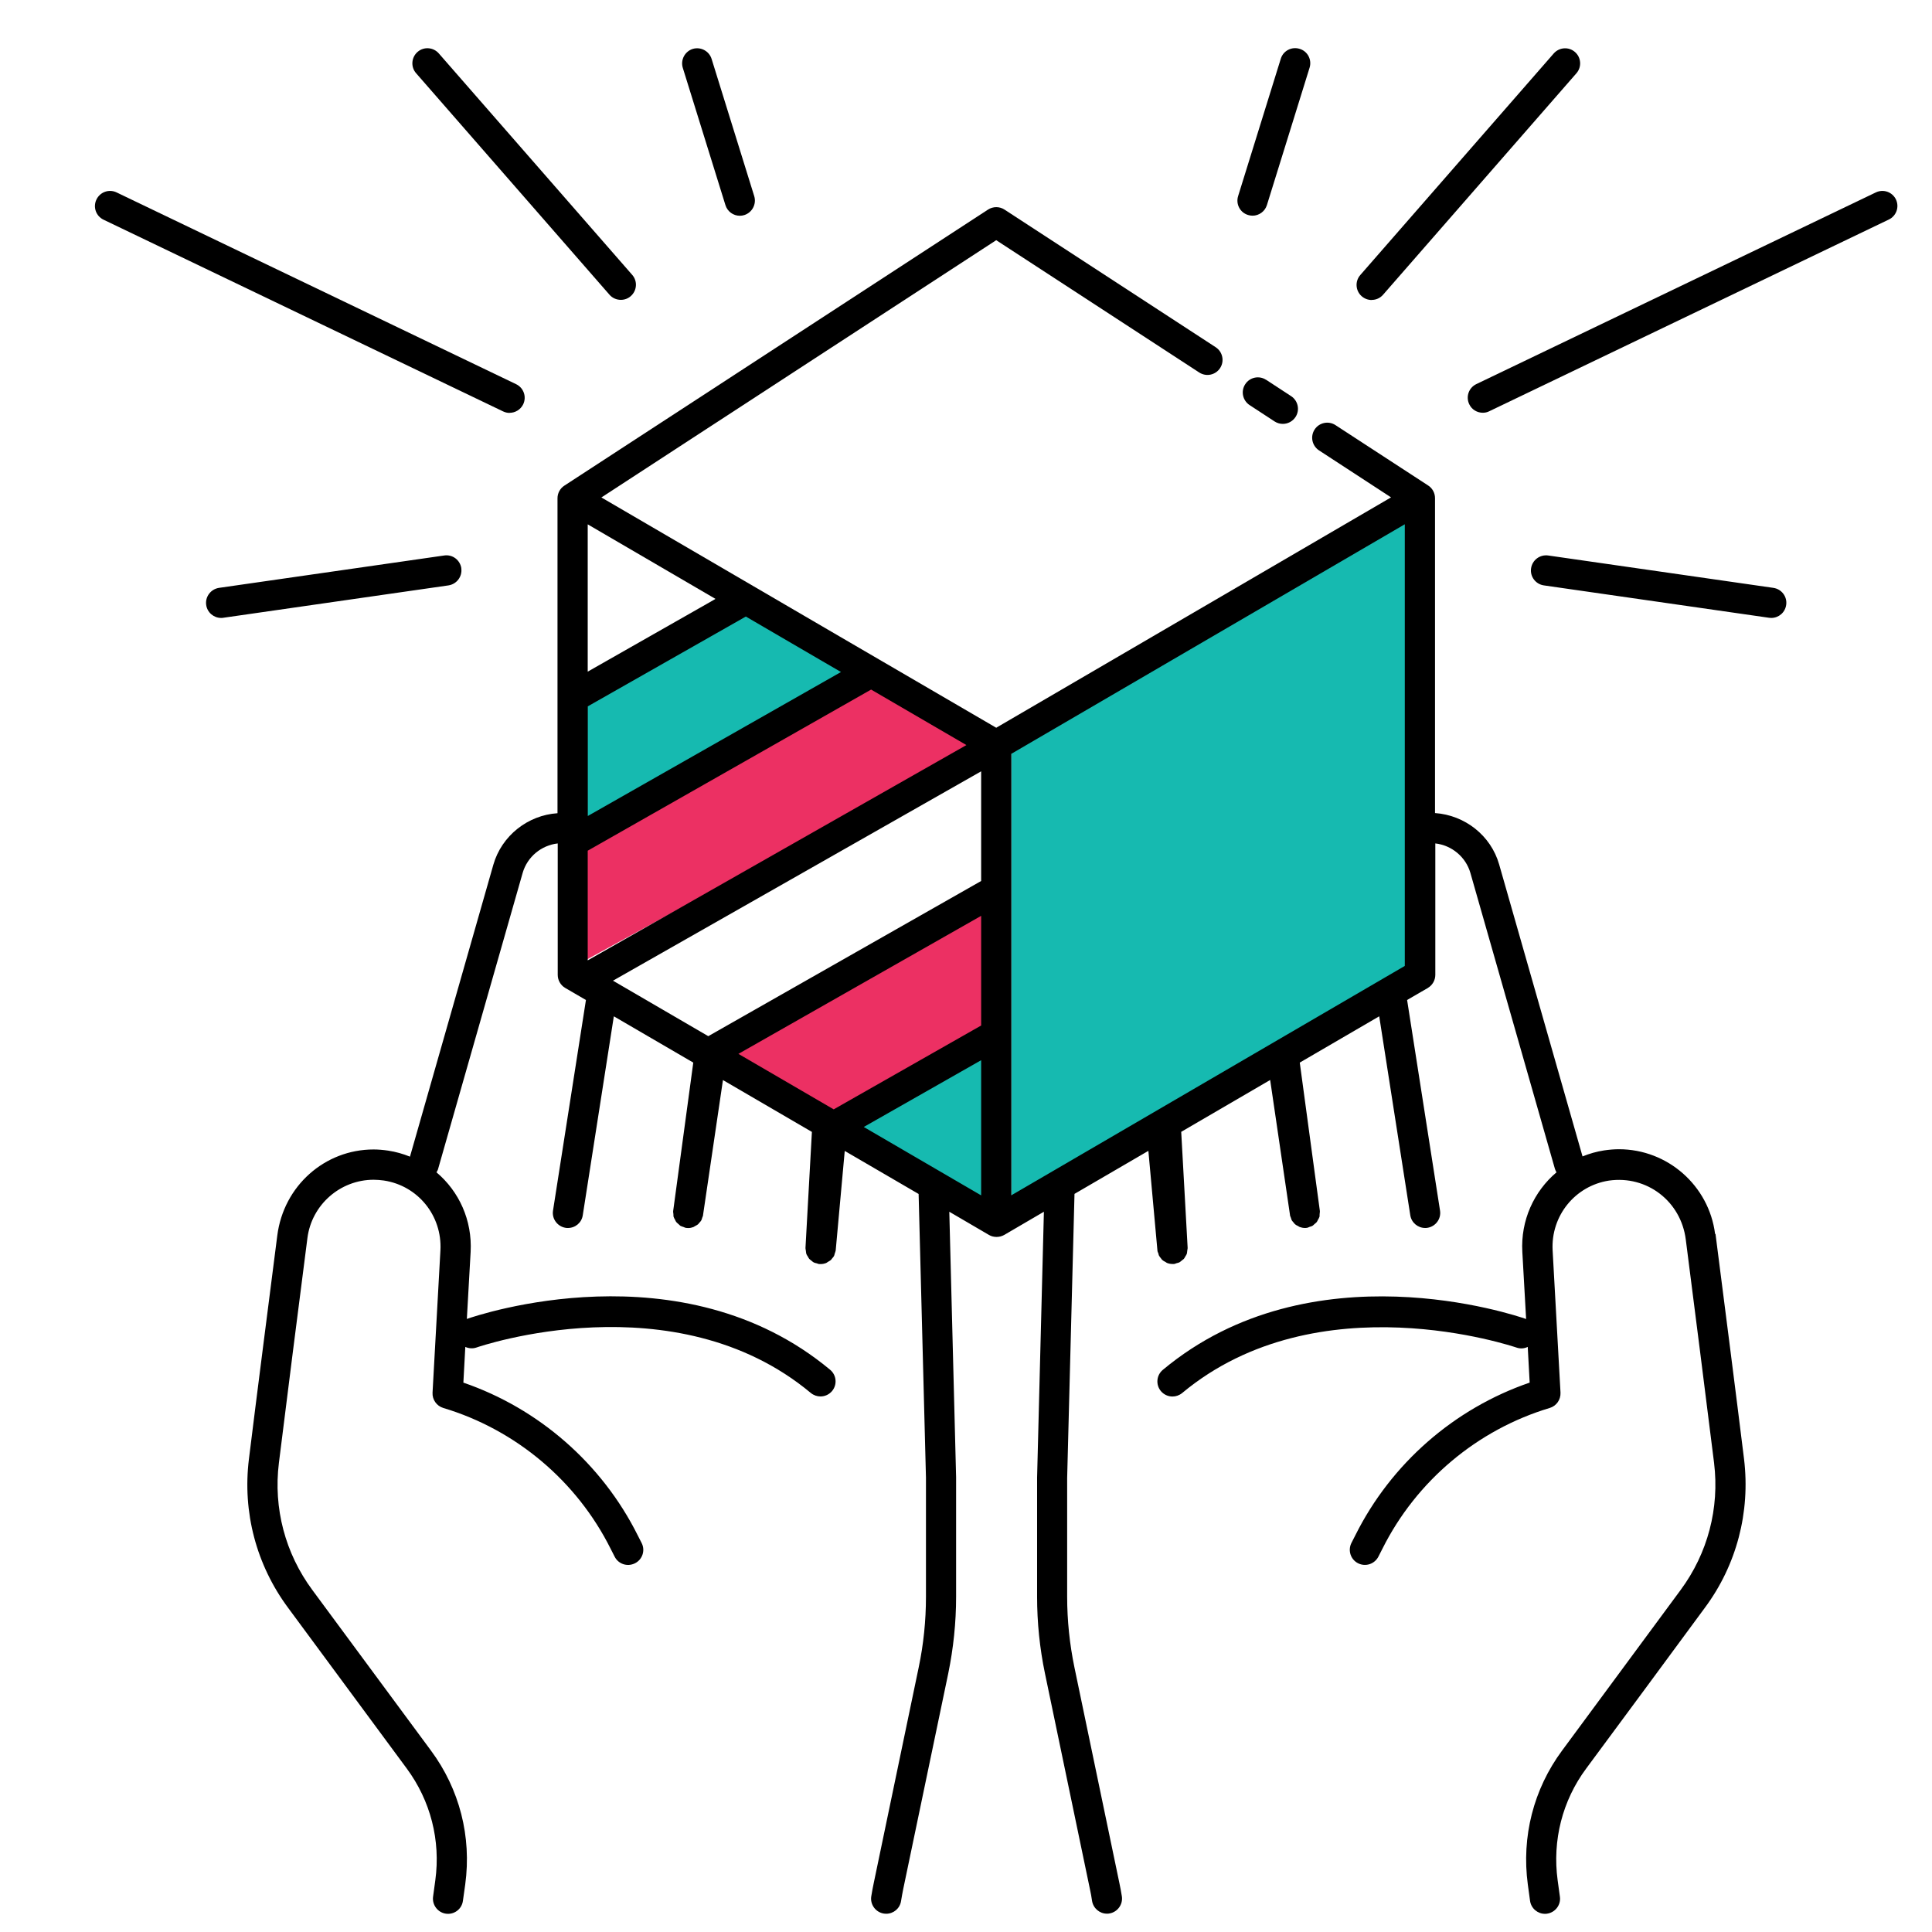 <?xml version="1.0" encoding="UTF-8"?> <svg xmlns="http://www.w3.org/2000/svg" id="Layer_1" version="1.1" viewBox="0 0 250 250"><defs><style> .st0 { fill: #16bab0; } .st1 { fill: #ec3063; } </style></defs><polygon class="st0" points="130.87 95.5 183.2 64 184.75 127.84 130.87 156.93 130.87 95.5"></polygon><polygon class="st1" points="111.77 87.9 74.41 108.67 74.41 125 126.96 96.15 112.43 87.9 111.77 87.9"></polygon><polygon class="st0" points="128.22 135.48 108.82 145.93 128.22 156.22 128.22 135.48"></polygon><polygon class="st0" points="92.6 77.5 74.41 89.23 74.41 108.67 113.54 86.91 92.6 77.5"></polygon><polygon class="st1" points="127.57 115.82 93.98 136.52 108.13 144.87 128.93 133.13 127.57 115.82"></polygon><path d="M221.93,159.66c-.8-6.25-6.15-10.95-12.44-10.95-.6,0-1.22.05-1.91.15-.99.15-1.91.42-2.8.78l-10.79-37.78c-1.07-3.75-4.44-6.38-8.3-6.65v-40.75c0-.66-.33-1.28-.89-1.64l-11.99-7.81c-.9-.59-2.12-.33-2.7.57-.59.9-.33,2.11.57,2.7l9.32,6.08-51.09,29.81-15.2-8.86-5.01-2.92-30.88-18.02,51.09-33.29,26.27,17.12c.91.59,2.11.33,2.7-.57.59-.9.33-2.11-.57-2.7l-27.33-17.81c-.64-.42-1.48-.42-2.13,0l-54.82,35.72c-.56.36-.89.98-.89,1.64v40.75c-3.83.25-7.22,2.9-8.3,6.66l-10.79,37.78c-.89-.36-1.83-.63-2.82-.78-.68-.1-1.3-.15-1.89-.15-6.3,0-11.64,4.7-12.46,11.14-1.1,8.63-2.64,20.56-3.67,28.92-.85,6.87.96,13.71,5.07,19.25,4.58,6.21,10.91,14.79,15.35,20.79,3.08,4.17,4.4,9.3,3.7,14.46l-.29,2.12c-.15,1.06.6,2.06,1.66,2.21.09,0,.19.02.27.02.96,0,1.8-.7,1.93-1.68l.3-2.13c.84-6.18-.74-12.33-4.43-17.31-4.43-5.99-10.77-14.57-15.35-20.78-3.51-4.74-5.06-10.58-4.33-16.46,1.03-8.35,2.56-20.28,3.69-29.09.55-4.3,4.24-7.54,8.57-7.54.44,0,.89.04,1.33.1,4.41.67,7.55,4.56,7.31,9.03l-1.02,18.42c-.05.9.53,1.72,1.39,1.98,9.38,2.81,17.27,9.45,21.65,18.21l.52,1.02c.48.97,1.65,1.36,2.63.87.97-.48,1.36-1.66.87-2.62l-.52-1.02c-4.63-9.26-12.8-16.39-22.55-19.74l.25-4.62c.45.2.97.25,1.47.07.25-.09,25.62-8.8,43.24,5.89.37.3.81.45,1.25.45.56,0,1.11-.24,1.5-.7.69-.83.58-2.06-.25-2.75-19.22-16.02-45.65-7.06-47.01-6.58l.49-8.68c.22-4.09-1.5-7.83-4.42-10.29.08-.14.17-.28.21-.44l10.94-38.3c.6-2.09,2.42-3.58,4.54-3.82v17.01c0,.69.37,1.34.97,1.69l2.68,1.56-4.26,27.25c-.17,1.06.57,2.06,1.63,2.23.1.02.2.02.3.02.95,0,1.78-.68,1.92-1.65l4.02-25.74,10.28,5.99-2.6,19.19c-.02.15.02.28.03.42,0,.12,0,.23.02.34.04.14.12.25.19.38.05.1.08.2.15.29.09.11.2.19.3.28.09.07.16.17.24.22.12.07.26.1.4.15.11.04.2.1.32.12h.03c.09,0,.18.02.26.02.24,0,.47-.05.68-.13.07-.03.13-.08.2-.12.14-.07.27-.14.39-.23.07-.06.12-.15.18-.21.09-.1.19-.2.25-.31.06-.1.07-.21.11-.32.04-.12.1-.21.12-.34v-.06s2.57-17.43,2.57-17.43l11.51,6.71-.83,14.99v.07c0,.12.04.21.05.33.02.14.02.27.06.4.04.12.12.22.19.33.06.11.11.22.19.31.09.1.2.16.29.24.1.08.19.17.29.22.12.06.24.08.37.11.12.03.21.09.34.1h.18c.25,0,.5-.05.72-.14.08-.03.14-.09.2-.13.14-.08.28-.15.4-.25.07-.06.11-.15.17-.21.1-.12.2-.22.26-.36.04-.09.05-.19.08-.28.04-.13.1-.25.12-.39l1.17-12.88,9.56,5.57.95,36.71v15.42c0,3.06-.31,6.13-.94,9.13l-5.82,27.92c-.12.57-.23,1.15-.32,1.72-.16,1.06.58,2.06,1.65,2.22.1,0,.2.02.28.02.96,0,1.79-.69,1.93-1.67.07-.49.18-1,.27-1.49l5.83-27.92c.67-3.26,1.02-6.6,1.02-9.93v-15.48l-.88-34.35,5.13,3c.3.18.64.26.99.26s.68-.09.99-.26l5.13-3-.88,34.4v15.42c0,3.33.34,6.67,1.02,9.93l5.82,27.92c.11.49.2,1,.27,1.49.15.97.98,1.67,1.93,1.67.1,0,.2,0,.28-.02,1.06-.16,1.81-1.15,1.65-2.22-.09-.57-.2-1.15-.32-1.72l-5.82-27.92c-.62-3-.94-6.07-.94-9.13v-15.37l.95-36.76,9.56-5.57,1.17,12.88c0,.15.07.26.12.39.03.1.04.2.08.28.07.14.17.24.26.36.06.07.1.16.17.21.12.11.25.18.4.25.07.04.13.1.2.13.22.09.47.14.72.14h.18c.13,0,.22-.07.34-.1.13-.04.25-.05.37-.11.11-.06.2-.15.29-.22s.2-.15.29-.23c.08-.1.13-.2.19-.31s.14-.2.19-.33c.04-.13.04-.27.06-.41,0-.11.05-.21.05-.33v-.07l-.83-14.99,11.51-6.71,2.56,17.43v.04s0,.02,0,.02c.02.13.08.22.12.34.04.11.06.22.11.32.07.12.17.21.25.31.06.07.11.16.18.21.12.1.25.17.39.23.07.04.13.09.2.12.21.08.45.13.68.13.09,0,.18,0,.26-.02h.03c.12-.02.2-.08.31-.12.14-.05.28-.07.4-.15.1-.06.17-.15.24-.21.11-.09.22-.17.31-.28.07-.09.09-.2.15-.29.07-.13.15-.24.19-.38.03-.11,0-.22.02-.34,0-.14.05-.27.03-.42l-2.6-19.19,10.28-5.99,4.02,25.74c.15.97.99,1.65,1.92,1.65.1,0,.2,0,.3-.02,1.06-.17,1.8-1.16,1.63-2.23l-4.26-27.25,2.68-1.56c.6-.35.97-1,.97-1.69v-17.01c2.12.24,3.94,1.74,4.54,3.82l10.94,38.3c.05.17.13.3.2.44-2.91,2.46-4.65,6.21-4.42,10.3l.49,8.68c-1.38-.48-27.8-9.44-47.01,6.58-.83.69-.94,1.92-.25,2.75.39.46.94.7,1.5.7.44,0,.88-.15,1.25-.45,17.59-14.65,42.98-5.97,43.25-5.89.5.18,1.02.14,1.47-.08l.25,4.62c-9.76,3.35-17.92,10.47-22.55,19.74l-.52,1.02c-.48.97-.09,2.14.87,2.62.98.49,2.14.09,2.63-.87l.52-1.02c4.38-8.76,12.27-15.4,21.65-18.21.86-.26,1.43-1.07,1.39-1.98l-1.02-18.41c-.24-4.47,2.9-8.35,7.29-9.03,4.92-.7,9.31,2.68,9.94,7.62,1.1,8.62,2.63,20.55,3.66,28.9.72,5.88-.82,11.71-4.33,16.46-4.58,6.21-10.91,14.79-15.34,20.78-3.69,4.99-5.26,11.14-4.43,17.32l.29,2.12c.14.98.98,1.68,1.93,1.68.09,0,.19,0,.27-.02,1.06-.15,1.82-1.14,1.66-2.21l-.29-2.11c-.7-5.16.61-10.31,3.7-14.47,4.43-5.99,10.78-14.57,15.34-20.78,4.12-5.54,5.91-12.39,5.08-19.26-1.03-8.36-2.56-20.29-3.69-29.1l-.03-.03ZM130.87,154.68v-57.14l50.91-29.7v57.15l-50.91,29.68h0ZM111.77,145.83l15.19-8.64v17.49l-15.19-8.85ZM125.04,96.42l-48.99,27.85v-14.19l36.67-20.85,12.33,7.18h-.01ZM108.82,86.96l-32.76,18.63v-14.19l20.45-11.62,9.86,5.75,2.46,1.43ZM76.05,86.9v-19.05l16.54,9.65-16.54,9.41h0ZM79.32,126.9l47.64-27.09v14.19l-35.31,20.08-12.33-7.18ZM126.96,118.51v14.19l-19.08,10.85-12.33-7.18,31.41-17.86Z"></path><path d="M163.83,49.15c-.91-.6-2.12-.33-2.7.57-.59.9-.33,2.11.57,2.7l3.24,2.12c.33.21.69.31,1.06.31.63,0,1.26-.31,1.64-.89.59-.9.33-2.11-.57-2.7l-3.24-2.12h0Z"></path><path d="M161.5,27.82c.2.06.39.09.58.09.83,0,1.6-.54,1.86-1.38l5.52-17.77c.32-1.03-.25-2.13-1.29-2.44-1.03-.32-2.13.25-2.44,1.29l-5.52,17.77c-.32,1.03.25,2.13,1.29,2.44Z"></path><path d="M177.49,38.81c.55,0,1.08-.22,1.47-.66l25.03-28.67c.71-.81.62-2.05-.19-2.75-.81-.71-2.04-.62-2.75.19l-25.03,28.67c-.71.81-.62,2.05.19,2.75.37.32.83.48,1.28.48h0Z"></path><path d="M245.34,25.82c-.47-.98-1.63-1.39-2.61-.92l-51.69,24.8c-.98.47-1.39,1.63-.92,2.61.33.7,1.03,1.1,1.76,1.1.28,0,.57-.06.84-.2l51.69-24.8c.98-.47,1.39-1.63.92-2.61h0Z"></path><path d="M229.48,76.07l-29.14-4.19c-1.08-.15-2.06.59-2.22,1.66-.16,1.06.59,2.06,1.66,2.21l29.14,4.19c.1,0,.19.02.28.02.96,0,1.79-.7,1.93-1.68.16-1.06-.59-2.06-1.66-2.21Z"></path><path d="M93.87,26.54c.26.84,1.03,1.38,1.86,1.38.2,0,.39-.03.58-.09,1.02-.32,1.6-1.42,1.29-2.44l-5.52-17.77c-.32-1.02-1.41-1.6-2.44-1.29-1.02.32-1.6,1.42-1.29,2.44l5.52,17.77Z"></path><path d="M78.87,38.14c.38.44.93.66,1.47.66.46,0,.92-.16,1.28-.48.81-.71.9-1.94.19-2.75L56.78,6.91c-.71-.81-1.94-.9-2.75-.19-.81.71-.9,1.94-.19,2.75l25.03,28.67Z"></path><path d="M65.94,53.42c.73,0,1.42-.41,1.76-1.1.47-.98.06-2.14-.92-2.61L15.09,24.9c-.98-.47-2.14-.06-2.61.92-.47.98-.06,2.14.92,2.61l51.69,24.8c.27.13.56.2.84.2h0Z"></path><path d="M59.7,73.54c-.16-1.06-1.12-1.82-2.22-1.66l-29.14,4.19c-1.06.16-1.81,1.14-1.66,2.21.14.98.98,1.68,1.93,1.68.09,0,.19,0,.28-.02l29.14-4.19c1.06-.16,1.81-1.14,1.66-2.21Z"></path></svg> 